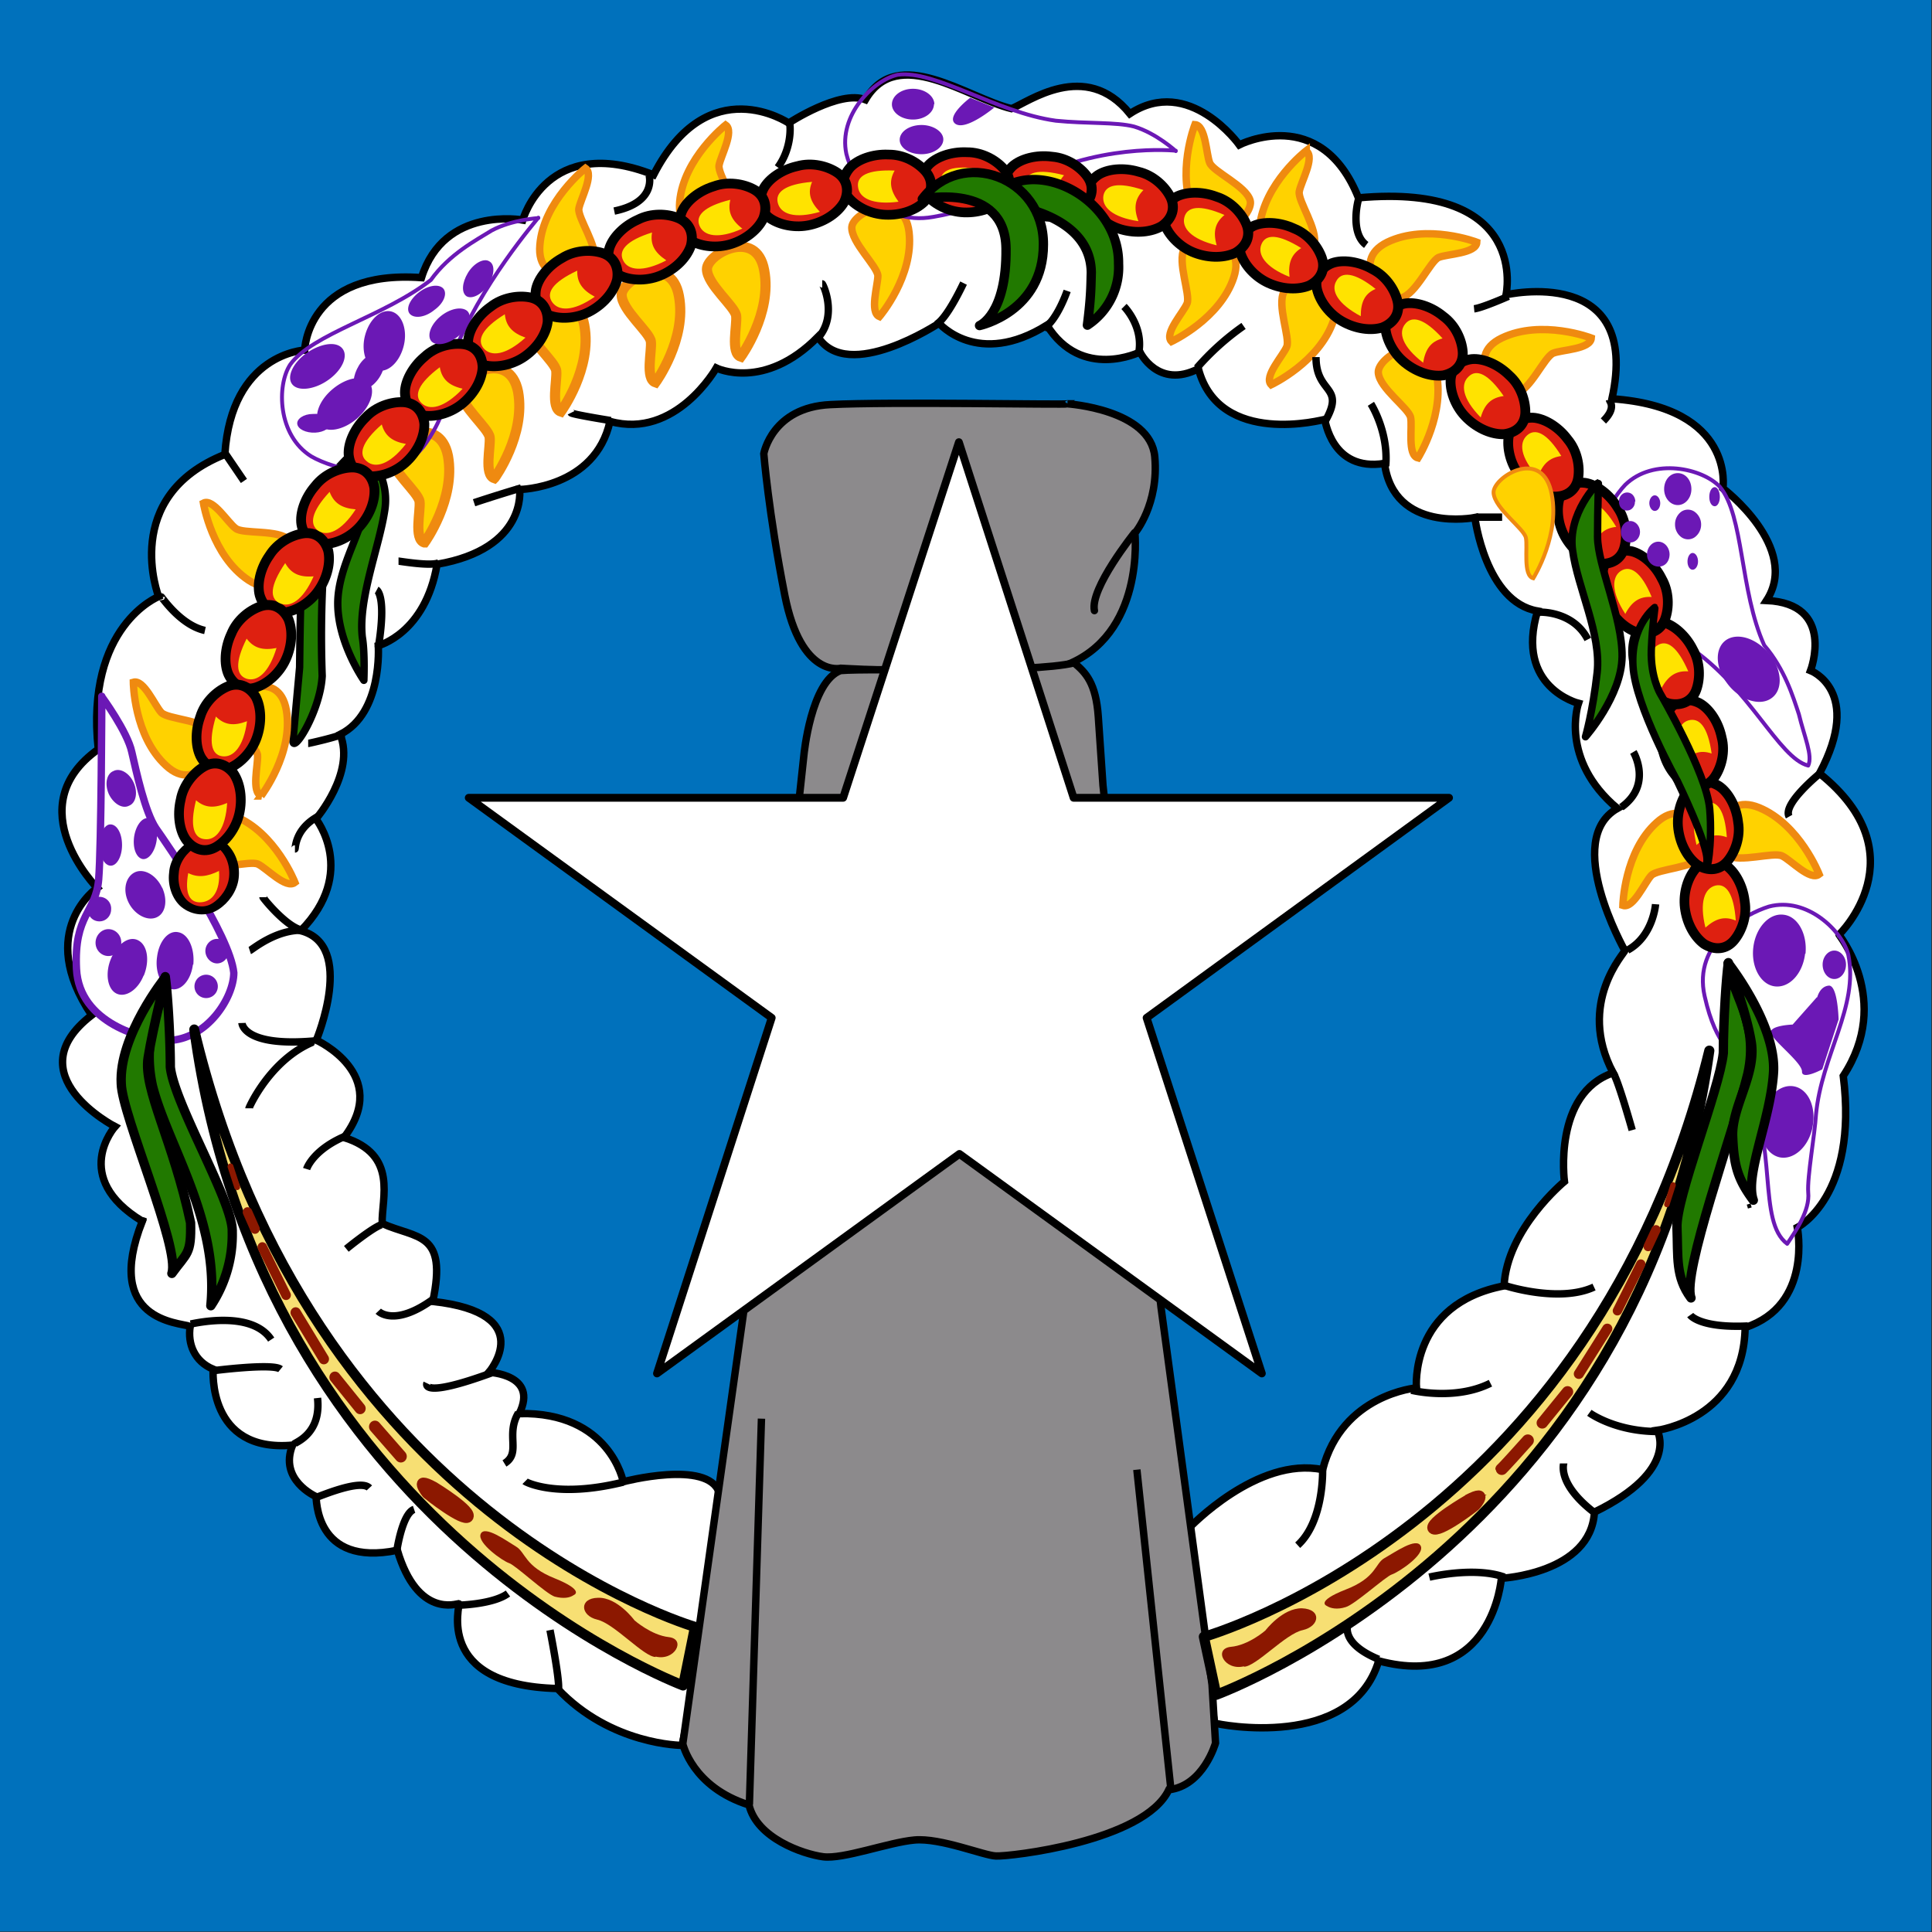 <svg xmlns="http://www.w3.org/2000/svg" id="flag-icon-css-mp" viewBox="0 0 512 512">
  <rect x="0" y="0" width="512" height="512" fill="#333333" stroke="none"/>
  <defs>
    <clipPath id="a">
      <path fill-opacity=".7" d="M248 0h496v496H248z"/>
    </clipPath>
  </defs>
  <g clip-path="url(#a)" transform="translate(-256) scale(1.032)">
    <path fill="#0071bc" fill-rule="evenodd" d="M0 0h992.1v496H0z"/>
    <path fill="#fff" fill-rule="evenodd" stroke="#000" stroke-width="1.9" d="M553.4 392.4s17.5-18.5 34.3-15c5-19.4 24.1-21 24.1-21s-1.9-21.5 22.5-26.2c.7-14.6 15.5-26.8 15.5-26.8s-3-22.6 12.5-27.9c-9.5-18 3.2-31 3-31.4-.2-.4-16-28.5-1.9-36.5-15-12.6-10-27-10-27s-16.4-4.1-10.5-23.7c-13.4-2.3-16.1-24-16.1-24S606 137 603.6 119c-13.7 2.2-15.2-11.3-15.4-11.3-.1 0-27 7.3-32.4-13-10.4 5.3-15-4.3-15-4.3s-15 7.4-23.9-6.9c-17.8 11.1-27.7-.5-27.7-.5s-23.4 15.5-31.1 3.5c-13.8 14-26.1 8-26.1 8s-10.4 18.4-27.3 13.7c-3.8 17.2-23.2 17.5-23.2 17.5s2 15.2-21.2 19.2c-3 17.8-15.1 20.9-15.1 20.9s1.2 17.3-9.8 22.8c4 9.8-6.2 21.7-6.2 21.7S340 224 325.3 239c14.2 3.7 4 28.1 4 28.1s19.4 8.8 7.1 25c14 4.4 9.6 15.6 9.8 22.1 9 4 16.8 2 13 20 27.4 3 14.4 18.2 14.4 18.2s12.8.5 7.8 10.6c23.3-.5 26.7 17.5 26.7 17.5s21.7-5.7 24.6 2.7c2.8 8.4-9.5 65-9.5 65s-18.3 0-32-14.6c-31.9-.8-24.8-21.8-25.3-21.8s-10.6 3.8-15.8-13.7c-21.4 4.4-20.7-13.6-20.9-13.8-.2-.1-9.6-4.3-6-13.2-22 2-20.4-19.5-20.4-19.5-4.8-2-6.6-6.5-5.9-11-2.8-1-22.4-1.3-12.3-27-18.6-11.3-7-24.3-7-24.3s-25.8-13.3-6-28.6C257 239 273 228 273 228s-20.5-20.8.3-35.6c-3.4-31.7 15.5-39.2 15.5-39.2s-10-25.7 17-36.5c1.7-26 20.5-26.8 20.5-26.8s.5-20.7 30-18.6c5.8-18.5 26-14.8 26-14.8s6.2-22.4 33.6-11.6c14-27.3 34.7-13.3 34.7-13.3s13.1-8.6 19.7-6c8.3-14.2 26-.5 37.5 2.3 4.2-1.6 19-12.8 30.4 1.3 15.2-10 28.1 8 28.1 8s20.9-10.7 30.6 13.6c44.3-4 37.9 24.9 37.9 24.9s34.8-8 27.2 26.7c31.7 2.2 28.5 23 28.5 23s20 15.2 11.2 28.8c17.8.8 11.3 18 11.3 18s13.6 5.2 2.3 26.4c26.1 20.9 5 41.5 5 41.4-.3-.2 13.9 16.8 1.1 36.3 3.9 31-11.8 38.9-11.8 38.9s4 20-13.4 25.7c-.4 23.5-22.6 26.4-22.6 26.4s6 10.2-16.1 21c-.9 15.8-23.9 17-23.9 17s-2.2 29-31.5 21.2c-7 23.2-41.3 16.3-42 16-.7-.3-6.6-49.8-6.6-50z"/>
    <path fill="#217900" fill-rule="evenodd" stroke="#000" stroke-linejoin="round" stroke-width="1.9" d="M340.9 114.8s7.4 6.4 6 16c-1.4 9.6-6.9 22.9-5.8 32.8.7 4 .4 11.1.4 11.1s-6.6-9.4-6.7-19.5 7.2-19.7 7.2-27.2-1.3-13.3-1.1-13.2zm-3.7 2.9s-9.6 9.2-10.8 18.1c-1 4.6-1.3 26-1.4 35.6l-1.7 18.6c-.3 4.2 7-7.2 7.5-16.4a281 281 0 01.7-32.7c.9-4 .7-8.3 2-12.2l3.7-11z"/>
    <g fill="#ffd200" fill-rule="evenodd" stroke="#ef8a10">
      <path stroke-width="1.9" d="M548.9 87.7s12.5-5.8 16-16.5-10.8-10.8-12.7-7.4c-1.9 3.4 1.6 11.9.7 14.1-.9 2.3-6 7.7-4 9.8z"/>
      <path stroke-width="2.6" d="M438.3 91.6s8.1-11.1 6-22.2c-2-11.1-14.7-4.2-14.7-.3 0 3.9 7.2 9.6 7.5 12 .3 2.4-1.5 9.6 1.2 10.5zm-21.9 6.6s8.1-11.1 6-22.2c-2-11.1-14.7-4.2-14.7-.3 0 3.9 7.2 9.6 7.5 12 .3 2.4-1.5 9.6 1.2 10.5zm-24.3 7.5s8.1-11.1 6-22.2c-2-11.1-14.7-4.2-14.7-.3 0 3.9 7.2 9.6 7.5 12 .3 2.4-1.5 9.6 1.2 10.5zm-17 17s8-11 6-22.1c-2.2-11.1-14.8-4.2-14.8-.3 0 3.9 7.2 9.6 7.5 12 .3 2.4-1.5 9.6 1.2 10.5zm-18 16.6s8-11.1 6-22.2c-2.2-11.1-14.8-4.2-14.8-.3 0 3.9 7.2 9.6 7.5 12 .3 2.4-1.5 9.6 1.2 10.5z"/>
      <path stroke-width="1.9" d="M398.4 43.2s-10.8 8.5-11.7 19.7c-1 11.3 13 8 14 4.3 1-3.8-4.3-11.2-4-13.6.4-2.4 4-8.8 1.7-10.4zm36-11.1s-10.8 8.5-11.8 19.7c-1 11.3 13 8 14.1 4.3 1-3.8-4.3-11.2-4-13.6.4-2.4 4-8.8 1.7-10.4zm-134.1 97.1s2.2 13.6 11.6 19.8 13.3-7.5 10.5-10.3-11.9-1.5-13.8-3c-2-1.4-5.8-7.8-8.3-6.5zm-18 46s.1 13.8 8.4 21.4c8.3 7.7 14.3-5.3 12-8.5s-11.5-3.4-13.2-5.1c-1.7-1.8-4.5-8.6-7.2-7.8zm41.5 51.4s-5-12.8-15.4-17c-10.4-4.3-11.5 10-8.2 12 3.2 2.2 12-.7 14.1.3 2.2 1 7.2 6.5 9.5 4.7zm-8.7-22.2s8.4-11 6.5-22c-1.9-11.2-14.6-4.5-14.7-.6 0 3.9 7 9.7 7.3 12.1.2 2.4-1.7 9.6 1 10.5zM574.5 98.8s12.4-5.8 16-16.5-10.8-10.8-12.7-7.4c-1.9 3.4 1.6 11.9.7 14.1-.9 2.3-6 7.7-4 9.8zm37.7 18.8s7.3-11.6 4.5-22.6c-2.8-10.9-15-3.2-14.7.7.3 4 7.8 9.1 8.3 11.5.5 2.4-.9 9.7 1.9 10.4zm103 106.9s-5-12.8-15.4-17.1c-10.5-4.3-11.5 10-8.3 12.2 3.3 2 12-.9 14.2.2 2.2 1 7.2 6.5 9.5 4.7zm-50.4 8s.3-13.8 8.7-21.3c8.4-7.6 14.2 5.5 11.9 8.6-2.4 3.1-11.6 3.3-13.3 5-1.7 1.8-4.6 8.6-7.3 7.7zm-8.1-145.7s-12.8-4.9-23 0-.2 15.4 3.6 14.3c3.8-1 7.3-9.4 9.6-10.4 2.2-.9 9.6-1 9.8-3.9zm-29.4-24.6s-12.8-4.9-23 0c-10.1 5-.2 15.4 3.6 14.3 3.8-1 7.4-9.4 9.6-10.4 2.2-.9 9.7-1 9.8-3.9zm-43.8-23.5s-10.9 8.4-12 19.7c-1 11.2 13 8.1 14 4.4 1.1-3.8-4.2-11.2-3.8-13.6.4-2.4 4.1-8.8 1.8-10.4zM554.9 32s-5 12.8-.1 23 15.3.2 14.3-3.5-9.5-7.4-10.4-9.7c-.9-2.2-1-9.6-3.8-9.8zm-81 49.3s8.9-10.4 7.6-21.7c-1.3-11.2-14.4-5.2-14.7-1.3-.2 3.9 6.5 10 6.7 12.5 0 2.4-2.2 9.4.4 10.5z"/>
    </g>
    <path fill="#8c8a8c" fill-rule="evenodd" stroke="#000" stroke-width="1.9" d="M522.2 103.7s21.3 1.4 22.4 13.6-5.1 19.6-5.1 19.6 2.7 26.4-18.2 34.1c-22.3 2.7-57.3.6-57.3.6s-10.2 2.6-14.4-18.7c-4.2-21.3-5.4-36.4-5.4-36.4s2.1-11.9 17.1-12.6c15-.8 60.8.1 61-.2z"/>
    <path fill="none" stroke="#000" stroke-linecap="round" stroke-width="1.9" d="M539.4 136.8s-11.5 14.3-10.3 20"/>
    <path fill="#8c8a8c" fill-rule="evenodd" stroke="#000" stroke-width="1.9" d="M524 170.3c2.8 2.4 5.5 5 6.1 13.8l1.2 17.6 14.9 134 13.1 96.9.9 15s-3.1 11-12 12c-6.3 13.3-41 17.2-44.4 17-3.1-.1-14.2-4.7-20.9-4.1-6.7.6-18.3 5-23.5 4.3-5.2-.7-17-4.8-19-13.3-14.6-4.6-17-15.7-17-15.7l15.8-112.1 15.3-141.8s1.8-18.9 9.4-21.7c7.9-.7 48.7.8 60.1-2z"/>
    <path fill="none" stroke="#000" stroke-width="1.9" d="M443.6 364.3l-3.1 99.1m99.5-86l8.7 81.7"/>
    <path fill="none" stroke="#000" d="M285.3 312.7l-.4 1.2m412.2-4.7l.3 1"/>
    <path fill="none" stroke="#6b18b5" stroke-linejoin="round" stroke-width="1.9" d="M274.2 178.9s6.6 9 7.7 14.2c1.2 5.2 3.4 15.4 6.2 19.6 2.9 4.1 19 27.4 20 37.1 0 6.3-6.8 17.2-17 17.4-6.3-.2-22.7-4.4-23.4-18.4-.7-14 5-14.4 5.7-23 .7-8.5.8-46.7.8-47z"/>
    <path fill="none" stroke="#6b18b5" stroke-linejoin="round" d="M386.3 56s-6.8.4-12 3.2c-4 2.5-10.8 6-15.6 12.7-12.1 9.4-30.4 13.8-36.1 21.7-3.5 5.3-3.3 18.2 5.4 23.6 5.5 3.2 21.7 8.1 29.5-3.5 8-11.7 3.2-15 7-22.6 6.5-17.5 21.7-35 21.8-35.2zM550 38.8s-5-4.6-10.7-6.3c-4.6-1.2-12.2-.7-20.1-1.5-15.3-2.1-31-13.1-40.6-11.8-6.2 1.3-15.3 10.4-13.2 20.3 1.5 6.2 8.4 18.7 22.3 16.2 13.8-2.4 13.7-5.5 21.9-8 19.9-11.2 40.2-9 40.4-9zm162.4 157.8c1.2-2.6-1-7.4-2.4-13.2-1.5-4.5-3.6-11.5-8.9-17.7-6.3-14-5.2-33.3-11.4-40.7-4.4-4.7-17-7.6-24.3-.5-4.4 4.6-13 19.1-3.6 29.6 9.4 10.4 13.5 6.5 20 12 15.5 10.4 23 28.6 30.6 30.5zM707 319.4c2-3 5.9-8.5 5.4-13.2-.3-3.8 1.7-15 2-20 1.4-15.2 11-27.7 8.3-41-1.5-6.1-10.6-15-20.4-12.4-6.1 1.9-19.6 9.3-16.5 23 3.1 13.8 7.5 13.5 10.5 21.6 8.4 16.6 3 36.3 10.7 42z"/>
    <path fill="none" stroke="#000" stroke-width="1.9" d="M594.3 416.8s-2.6 5 7.8 9.3m13-21.1s11.5-2.8 19.3 0m15.2-29.2c0 .2-1.6 5.2 7.6 12.4m-1-25.4s6.8 5 18.2 4.8m-86.7 9.8s.4 13.2-6.4 19.4m29.2-39.8s11.1 2.8 20.3-1.8m51.3-17.5s2.4 3.4 14.8 2.8m-63-10.6c.3.2 14.5 4.8 23.5.6m4.8-55s.6-.7 5 14.7m6-58s-.6 8.2-7.2 11.8m49.3-45.3s-9.6 7.8-7.8 11m-40-16.6s5 8.4-3.1 14.2m-21-50.1s8.6-.4 12.4 7m-28.6-31.4h6.6m27.6-30c0 .3 1.8 1.9-1.6 5.3m-59.7-4.4s4.6 7.2 3.8 16m22.7-40.4c2-.2 8.8-3.2 8.8-3.2m-38.3-25.4c-.2 0-2.6 9 1.8 12.2M586 91.7c0 9.6 7.6 7.2 2.4 16.4m-21-24.4a66 66 0 00-12 10.8m-18.7-15.8s5 5 3.8 11.8m-18.4-15.8s-2.6 7.6-6 9.6m-20.6-11.6c-.2.4-4.2 9-7 10.6m-29.3-10.4c.2 0 4 8-1 13.8m-7.4-55.1c.2.2.8 6.2-3 11.4m-33 2.2c0 .2 1.7 6.8-9 9M394.7 106c.2.4 10.2 2 10.2 2m-35.1 21.1a413 413 0 0112.1-3.8m-31.5 18.8c.4 0 8.4 1.4 10.4.4m-16 7s2.6 1.4.4 14.8m-39.4-50l4.9 7.2m-21.2 29.8c0-.2 4.8 7.2 11.2 8.6m26.5 29c.2 0 7.8-1.7 9-2.5M323.8 218c.2 0-.2-5 6-8.4m-14.2 20.8c0 .2 5.8 7.4 9.8 8.4m-13.2 5.3c.6-.2 6.8-5.6 14-5.2m-16 23.8s.2 6.2 18.6 4.6M312 284.6c0-.2 5.4-12.4 16.4-17m-1.6 32.6s1.6-5.2 10.8-8.8m-.6 29.3s6.6-5.4 9-6.2m-.8 22.2s4 4.2 14-3M297 340c1.2-.2 15.7-3.6 20.7 4m-15 8s15.4-2 17.4-.4m37.6 3.6s-2 4.2 17-2.8m6.5 10.4c-3.4 5.7.8 10.3-3.6 13m-54-5c.5-.5 7-2.7 6-11.8m-.3 25.5c.8-.2 11.4-4.8 13.6-2.4M350 398s1.4-9.4 4.4-10.4m11.5 24.6s8.8-.2 12.6-3m4.4-28.8c.2.2 8.2 4.4 25.2.2m-18.8 38s2.4 12.1 2.2 15"/>
    <g fill="#de2010" fill-rule="evenodd" stroke="#000" stroke-width="1pt">
      <path d="M232.8 119c0-2-.8-4-2-5-1.4-1.1-3-1.1-4.2 0s-2.1 3-2.1 5c0 2.1.8 4 2 5.1 1.4 1.1 3 1.1 4.2 0s2.2-3 2.1-5z" transform="matrix(1.849 -.231 .238 1.905 237.3 58.3)"/>
      <path d="M232.8 119c0-2-.8-4-2-5-1.4-1.1-3-1.1-4.2 0s-2.1 3-2.1 5c0 2.1.8 4 2 5.1 1.4 1.1 3 1.1 4.2 0s2.2-3 2.1-5z" transform="matrix(1.849 -.231 .238 1.905 235.6 38)"/>
      <path d="M232.8 119c0-2-.8-4-2-5-1.4-1.1-3-1.1-4.2 0s-2.1 3-2.1 5c0 2.1.8 4 2 5.1 1.4 1.1 3 1.1 4.2 0s2.2-3 2.1-5z" transform="matrix(1.821 -.393 .405 1.876 218 57.4)"/>
      <path d="M232.8 119c0-2-.8-4-2-5-1.4-1.1-3-1.1-4.2 0s-2.1 3-2.1 5c0 2.1.8 4 2 5.1 1.4 1.1 3 1.1 4.2 0s2.2-3 2.1-5z" transform="matrix(1.661 -.844 .87 1.711 192.5 159.5)"/>
      <path d="M232.8 119c0-2-.8-4-2-5-1.4-1.1-3-1.1-4.2 0s-2.1 3-2.1 5c0 2.1.8 4 2 5.1 1.4 1.1 3 1.1 4.2 0s2.2-3 2.1-5z" transform="matrix(1.661 -.844 .87 1.711 184.5 141.3)"/>
      <path d="M232.8 119c0-2-.8-4-2-5-1.4-1.1-3-1.1-4.2 0s-2.1 3-2.1 5c0 2.1.8 4 2 5.1 1.4 1.1 3 1.1 4.2 0s2.2-3 2.1-5z" transform="matrix(1.584 -.982 1.011 1.632 174.3 164.6)"/>
      <path d="M232.8 119c0-2-.8-4-2-5-1.4-1.1-3-1.1-4.2 0s-2.1 3-2.1 5c0 2.1.8 4 2 5.1 1.4 1.1 3 1.1 4.2 0s2.2-3 2.1-5z" transform="matrix(1.481 -1.13 1.164 1.526 167.2 194.1)"/>
      <path d="M232.8 119c0-2-.8-4-2-5-1.4-1.1-3-1.1-4.2 0s-2.1 3-2.1 5c0 2.1.8 4 2 5.1 1.4 1.1 3 1.1 4.2 0s2.2-3 2.1-5z" transform="matrix(1.302 -1.333 1.373 1.341 169 247)"/>
      <path d="M232.8 119c0-2-.8-4-2-5-1.4-1.1-3-1.1-4.2 0s-2.1 3-2.1 5c0 2.1.8 4 2 5.1 1.4 1.1 3 1.1 4.2 0s2.2-3 2.1-5z" transform="matrix(1.174 -1.447 1.491 1.209 167.8 274.1)"/>
      <path d="M232.8 119c0-2-.8-4-2-5-1.4-1.1-3-1.1-4.2 0s-2.1 3-2.1 5c0 2.1.8 4 2 5.1 1.4 1.1 3 1.1 4.2 0s2.2-3 2.1-5z" transform="matrix(.917 -1.622 1.671 .945 188 334.2)"/>
      <path d="M232.8 119c0-2-.8-4-2-5-1.4-1.1-3-1.1-4.2 0s-2.1 3-2.1 5c0 2.1.8 4 2 5.1 1.4 1.1 3 1.1 4.2 0s2.2-3 2.1-5z" transform="matrix(.766 -1.698 1.75 .789 193.6 360)"/>
      <path d="M232.8 119c0-2-.8-4-2-5-1.4-1.1-3-1.1-4.2 0s-2.1 3-2.1 5c0 2.1.8 4 2 5.1 1.4 1.1 3 1.1 4.2 0s2.2-3 2.1-5z" transform="matrix(.65 -1.746 1.799 .67 194.9 377.2)"/>
      <path d="M232.8 119c0-2-.8-4-2-5-1.4-1.1-3-1.1-4.2 0s-2.1 3-2.1 5c0 2.1.8 4 2 5.1 1.4 1.1 3 1.1 4.2 0s2.2-3 2.1-5z" transform="matrix(.515 -1.791 1.845 .531 200.8 397.8)"/>
      <path d="M232.8 119c0-2-.8-4-2-5-1.4-1.1-3-1.1-4.2 0s-2.1 3-2.1 5c0 2.1.8 4 2 5.1 1.4 1.1 3 1.1 4.2 0s2.2-3 2.1-5z" transform="matrix(.233 -1.849 1.905 .24 237.1 442.1)"/>
      <path d="M232.8 119c0-2-.8-4-2-5-1.4-1.1-3-1.1-4.2 0s-2.1 3-2.1 5c0 2.1.8 4 2 5.1 1.4 1.1 3 1.1 4.2 0s2.2-3 2.1-5z" transform="matrix(.075 -1.862 1.918 .077 250.5 463.4)"/>
      <path d="M232.8 119c0-2-.8-4-2-5-1.4-1.1-3-1.1-4.2 0s-2.1 3-2.1 5c0 2.1.8 4 2 5.1 1.4 1.1 3 1.1 4.2 0s2.2-3 2.1-5z" transform="matrix(.075 -1.862 1.918 .077 230.4 464)"/>
      <path d="M232.8 119c0-2-.8-4-2-5-1.4-1.1-3-1.1-4.2 0s-2.1 3-2.1 5c0 2.1.8 4 2 5.1 1.4 1.1 3 1.1 4.2 0s2.2-3 2.1-5z" transform="matrix(-.415 -1.816 1.871 -.428 326.6 516.4)"/>
      <path d="M232.8 119c0-2-.8-4-2-5-1.4-1.1-3-1.1-4.2 0s-2.1 3-2.1 5c0 2.1.8 4 2 5.1 1.4 1.1 3 1.1 4.2 0s2.2-3 2.1-5z" transform="matrix(-.564 -1.776 1.83 -.581 344.7 530.5)"/>
      <path d="M232.8 119c0-2-.8-4-2-5-1.4-1.1-3-1.1-4.2 0s-2.1 3-2.1 5c0 2.1.8 4 2 5.1 1.4 1.1 3 1.1 4.2 0s2.2-3 2.1-5z" transform="matrix(-.771 -1.696 1.747 -.794 383.3 545.8)"/>
      <path d="M232.8 119c0-2-.8-4-2-5-1.4-1.1-3-1.1-4.2 0s-2.1 3-2.1 5c0 2.1.8 4 2 5.1 1.4 1.1 3 1.1 4.2 0s2.2-3 2.1-5z" transform="matrix(-.913 -1.624 1.673 -.941 405.7 556.4)"/>
      <path d="M232.8 119c0-2-.8-4-2-5-1.4-1.1-3-1.1-4.2 0s-2.1 3-2.1 5c0 2.1.8 4 2 5.1 1.4 1.1 3 1.1 4.2 0s2.2-3 2.1-5z" transform="matrix(-1.084 -1.515 1.561 -1.117 440.5 564.5)"/>
      <path d="M232.8 119c0-2-.8-4-2-5-1.4-1.1-3-1.1-4.2 0s-2.1 3-2.1 5c0 2.1.8 4 2 5.1 1.4 1.1 3 1.1 4.2 0s2.2-3 2.1-5z" transform="matrix(-1.208 -1.418 1.461 -1.245 464.3 570)"/>
      <path d="M232.8 119c0-2-.8-4-2-5-1.4-1.1-3-1.1-4.2 0s-2.1 3-2.1 5c0 2.1.8 4 2 5.1 1.4 1.1 3 1.1 4.2 0s2.2-3 2.1-5z" transform="matrix(-1.307 -1.328 1.368 -1.347 483.3 576.8)"/>
      <path d="M232.8 119c0-2-.8-4-2-5-1.4-1.1-3-1.1-4.2 0s-2.1 3-2.1 5c0 2.1.8 4 2 5.1 1.4 1.1 3 1.1 4.2 0s2.2-3 2.1-5z" transform="matrix(-1.414 -1.214 1.251 -1.456 509.2 580.8)"/>
      <path d="M232.8 119c0-2-.8-4-2-5-1.4-1.1-3-1.1-4.2 0s-2.1 3-2.1 5c0 2.1.8 4 2 5.1 1.4 1.1 3 1.1 4.2 0s2.2-3 2.1-5z" transform="matrix(-1.535 -1.056 1.088 -1.581 545 576.8)"/>
      <path d="M232.8 119c0-2-.8-4-2-5-1.4-1.1-3-1.1-4.2 0s-2.1 3-2.1 5c0 2.1.8 4 2 5.1 1.4 1.1 3 1.1 4.2 0s2.2-3 2.1-5z" transform="matrix(-1.693 -.777 .8 -1.745 606.3 551.5)"/>
      <path d="M232.8 119c0-2-.8-4-2-5-1.4-1.1-3-1.1-4.2 0s-2.1 3-2.1 5c0 2.1.8 4 2 5.1 1.4 1.1 3 1.1 4.2 0s2.2-3 2.1-5z" transform="matrix(-1.757 -.62 .639 -1.81 632.4 544)"/>
      <path d="M232.8 119c0-2-.8-4-2-5-1.4-1.1-3-1.1-4.2 0s-2.1 3-2.1 5c0 2.1.8 4 2 5.1 1.4 1.1 3 1.1 4.2 0s2.2-3 2.1-5z" transform="matrix(-1.855 -.138 .177 -1.532 703.5 438.7)"/>
      <path d="M232.8 119c0-2-.8-4-2-5-1.4-1.1-3-1.1-4.2 0s-2.1 3-2.1 5c0 2.1.8 4 2 5.1 1.4 1.1 3 1.1 4.2 0s2.2-3 2.1-5z" transform="matrix(-1.817 -.414 .427 -1.872 666.6 524.7)"/>
    </g>
    <path fill="#ffe300" fill-rule="evenodd" d="M680 196c2.4-2.7 4.7-3.5 7.6-2.5-1-7-3.2-9.3-6-8.5-2.6.8-3.8 4.4-1.7 11zm3.7 21c2.7-2.5 5-3 7.8-2-.5-7-2.5-9.5-5.2-8.8-2.8.6-4.2 4-2.6 10.7zm-9-40.3c1.8-3.2 3.8-4.5 6.9-4.3-2.8-6.4-5.5-8.2-7.9-6.7-2.4 1.5-2.7 5.3 1 11zm-9.3-19c1.7-3.3 3.8-4.6 6.8-4.4-2.7-6.5-5.5-8.2-7.9-6.7-2.3 1.5-2.6 5.3 1.1 11zM643 122.5c1.2-3.4 3-5 6-5.4-3.7-6-6.7-7.2-8.8-5.3s-1.8 5.6 2.8 10.7zm-14.7-15.3c1-3.5 2.8-5.1 5.9-5.5-4-5.8-7-7-9-5-2.1 1.9-1.7 5.6 3.1 10.5zm-30.8-26c0-3.6 1-5.8 3.8-7-5.5-4.4-8.8-4.5-10.1-2-1.4 2.4.3 5.8 6.3 9zm16 12c.6-3.6 2-5.5 5-6.3-4.7-5.2-7.9-5.9-9.6-3.7-1.8 2.2-.8 5.8 4.7 10zm-34.3-22.1c-.4-3.6.5-5.8 3-7.4-6-3.7-9.1-3.6-10.2-1-1.1 2.6.9 5.9 7.2 8.4zM560.5 63c-1-3.5-.4-5.8 2-7.8-6.5-2.8-9.6-2.1-10.3.6-.7 2.7 1.7 5.6 8.3 7.2zm-20.1-6.2c-1.3-3.4-.9-5.8 1.3-8-6.7-2.2-9.8-1.3-10.3 1.5-.4 2.8 2.2 5.5 9 6.5zM520.6 53c-1.5-3.3-1.3-5.7.7-8-6.8-1.8-9.8-.7-10.1 2.1-.3 2.8 2.5 5.3 9.4 5.8zm-21-1.6c-1.8-3.2-1.9-5.6 0-8-7-1.1-10 .3-10 3.1.1 2.8 3.2 5 10 4.9zm-41 3c-2.5-2.6-3.2-4.9-2-7.7-7 .6-9.5 2.7-8.8 5.4.7 2.8 4.2 4.2 10.8 2.3zm20.2-2.6c-2.2-3-2.5-5.3-1-8-7-.3-9.8 1.4-9.4 4.2.3 2.8 3.6 4.7 10.4 3.8zm-40 7c-3-2.3-3.9-4.5-3.2-7.5-6.8 1.7-9 4.1-7.9 6.7 1.1 2.6 4.8 3.5 11 .7zm-38 17.4c-3.2-1.7-4.6-3.7-4.5-6.7-6.4 3-8 5.7-6.5 8 1.6 2.4 5.4 2.6 11-1.3zm18.3-9.4c-3-2-4.1-4.1-3.6-7.1-6.7 2.1-8.7 4.7-7.4 7.2 1.2 2.5 5 3.1 11 0zm-52.3 33c-3.5-.8-5.3-2.5-5.8-5.5-5.6 4.2-6.7 7.3-4.7 9.2 2 2 5.8 1.3 10.5-3.6zM383 86.7c-3.4-1.2-5-3-5.3-6-6 3.7-7.2 6.7-5.4 8.8 1.9 2.1 5.6 1.8 10.7-2.8zM352.3 114c-3.5-.6-5.4-2.1-6.2-5-5.3 4.6-6 7.8-3.8 9.5 2.1 1.8 5.8.9 10-4.5zm-12.9 16.8c-3.6-.3-5.6-1.6-6.7-4.5-4.8 5.2-5.2 8.4-2.9 10 2.3 1.5 5.9.2 9.6-5.5zM328.6 148c-3.6.3-5.8-.7-7.3-3.4-4 5.9-4 9.1-1.4 10.3 2.6 1.2 5.9-.6 8.7-6.9zm-9.5 18.4c-3.6.7-5.9 0-7.7-2.4-3.1 6.2-2.7 9.4 0 10.3 2.7.8 5.7-1.4 7.7-8zm-7.6 18.8c-3.4 1.3-5.8 1-8-1.2-2 6.7-1.1 9.8 1.6 10.2 2.8.4 5.5-2.3 6.4-9zm-5.1 21c-3.3 1.4-5.7 1.3-8-.7-1.7 6.8-.5 9.8 2.3 10 2.8.3 5.3-2.6 5.7-9.4zm-2 17.4c-3.2 1.6-5.6 1.8-8 .6-1 5.5.5 7.7 3.3 7.5 2.8-.2 5-2.7 4.6-8.1zm352.7-83c1.2-3.4 3-5 6-5.3-3.6-6-6.6-7.3-8.7-5.5-2.1 1.9-1.8 5.6 2.7 10.8zm28.9 97.6c2.7-2.4 5-3 7.8-1.8-.5-7-2.5-9.6-5.2-9-2.8.7-4.2 4.2-2.6 10.8z"/>
    <path fill="#217900" fill-rule="evenodd" stroke="#000" stroke-linejoin="round" stroke-width="1.9" d="M658.5 124c-.1 0-8 7.8-6.6 17.4 1.3 9.6 7.4 21.4 6.3 31.3-1.1 10-3 16.5-3 16.5s9.3-10.5 9.4-20.6c.1-10-6.3-23.4-6.3-30.8s.3-14 .2-13.9zm14.5 32s-6.2 4.6-5.6 15c.6 10.4 11.4 29.6 11.4 29.6s7.9 16.2 7.6 20.4c-.2 4.2 1.5-4 .7-13.3-.8-9.2-12.7-29.6-12.7-29.6s-2.5-4.2-2.3-11.1c.3-7 1-10.9.9-11z"/>
    <path fill="#6b18b5" fill-rule="evenodd" d="M488 26.8c0-2.2-2.5-4-5.5-4s-5.4 1.8-5.4 4c0 2.1 2.4 3.9 5.4 3.9s5.4-1.8 5.4-4zm2.3 9c0-2-2.6-3.7-5.6-3.7-3.1 0-5.6 1.7-5.6 3.8s2.5 3.7 5.6 3.7c3 0 5.6-1.7 5.6-3.8zm6.9-10.7s-6.4 4.8-3.8 6.7c2.7 1.9 10-4.2 10-4.2l-6.2-2.5zm187.7 109.6a4 4 0 00-1.7-3.3 3 3 0 00-3.4 0 4 4 0 00-1.6 3.3 4 4 0 001.7 3.3 3 3 0 003.3 0 4 4 0 001.7-3.3zm-2.5-9.1c0-2.3-1.5-4.1-3.5-4.1s-3.5 1.8-3.5 4.1 1.6 4.1 3.5 4.1 3.5-1.8 3.5-4.1zm1.7 18.6c0-1.2-.6-2.2-1.4-2.2-.7 0-1.3 1-1.3 2.2s.6 2.1 1.3 2.1c.8 0 1.4-1 1.4-2.1zm5.6-16.6c0-1.4-.6-2.5-1.3-2.5-.8 0-1.4 1.1-1.4 2.5s.6 2.4 1.4 2.4c.7 0 1.3-1 1.3-2.4zm-15.3 1.6c0-1-.6-2-1.4-2-.8 0-1.4 1-1.4 2s.6 2 1.4 2c.8 0 1.4-.9 1.4-2zm2.4 13.2c0-1.8-1.3-3.3-2.9-3.3s-2.9 1.5-2.9 3.3c0 1.7 1.3 3.1 3 3.1s2.8-1.4 2.8-3.2zm-7.6-5.8c0-1.5-1.1-2.8-2.5-2.8-1.3 0-2.4 1.2-2.4 2.8s1.1 2.7 2.4 2.7c1.4 0 2.5-1.2 2.5-2.7zm-1.2-7.8c0-.8-.4-1.6-1-2a2 2 0 00-2.2 0 2.3 2.3 0 00-1 2c0 .8.3 1.6 1 2a2 2 0 002.1 0 2.3 2.3 0 001-2zm34.7 39.5c-3.2-4.2-8.2-6-11.3-4-3 2-3 7 .2 11.2 3.1 4.2 8.2 5.9 11.2 3.9 3.1-2 3-7-.1-11.1zm9 76.6c.5-5.1-2-9.6-5.6-10-3.7-.5-7.2 3.3-7.8 8.4-.6 5 1.9 9.6 5.6 10 3.7.4 7.1-3.3 7.7-8.4zm1.8 44.5c1-5-1-9.6-4.6-10.4-3.7-.8-7.4 2.7-8.5 7.7-1 5 1 9.7 4.7 10.5 3.6.7 7.4-2.7 8.4-7.7zm8.6-41.7c0-2-1.4-3.6-3-3.6s-3 1.6-3 3.6 1.3 3.7 3 3.7 3-1.7 3-3.7zm-7.5 8.4l-6.2 7s-5.9.2-5.6 2.1c.4 2 8.1 7.7 8 10 0 2.2 5.2-.6 5.2-.6l4.2-12.8s-.2-8.8-2.5-8.7c-2.3.2-2.9 2.8-3 3zM304 253.3a3 3 0 10-6 0 3 3 0 006 0zm2.8-9c0-1.8-1.4-3.2-3-3.2s-3 1.4-3 3.1 1.4 3.2 3 3.2 3-1.4 3-3.2zM282.4 201c-1.1-2.5-3.5-3.9-5.2-3-1.8.7-2.3 3.4-1.2 5.9 1.2 2.5 3.5 3.9 5.2 3 1.8-.7 2.3-3.4 1.2-5.9zm7.3 27c-1.5-3.3-4.7-5.1-7-4s-3.2 4.4-1.7 7.6 4.8 5 7.2 4 3-4.4 1.5-7.7zm8 19.7c.4-4-1.2-7.8-3.8-8.3-2.6-.6-5 2.3-5.5 6.3-.6 4 1.1 7.8 3.7 8.3 2.5.5 5-2.3 5.5-6.3zm-12.7 2.8c1.5-3.7 1-7.7-1.4-9s-5.4.9-7 4.6-1 7.8 1.3 9 5.5-.8 7-4.5z"/>
    <path fill="#6b18b5" fill-rule="evenodd" d="M279.2 242c0-1.9-1.5-3.4-3.3-3.4s-3.3 1.6-3.3 3.5 1.5 3.4 3.3 3.4 3.3-1.5 3.3-3.4zm-2.6-8.5a3 3 0 00-3-3.2c-1.7 0-3 1.4-3 3.2s1.3 3.1 3 3.1 3-1.4 3-3.1zm2.8-16.5c0-3-1.3-5.3-3-5.3-1.5 0-2.8 2.4-2.8 5.3s1.3 5.3 2.9 5.3 2.9-2.4 2.9-5.3zm8.9-1.3c.3-2.9-.6-5.4-2.2-5.6-1.6-.2-3.2 2-3.6 4.8-.4 3 .6 5.4 2.2 5.7 1.6.2 3.2-2 3.6-4.9zm63.3-126.4c1.2-4 0-8.2-2.7-9.2s-5.8 1.6-7 5.7c-1.2 4 0 8.2 2.7 9.2s5.8-1.6 7-5.7zm-12 18.3c3.5-3 5-7.2 3.3-9.3-1.6-2.1-5.8-1.4-9.4 1.6s-5 7.1-3.3 9.3c1.6 2 5.8 1.4 9.4-1.6zm-7-10.2c3.4-2.5 5-6.1 3.3-8s-5.8-1.1-9.3 1.4c-3.5 2.6-5 6.2-3.4 8s5.9 1.2 9.4-1.4zm27-17.8c2.4-1.7 3.4-4.2 2.3-5.5-1.2-1.3-4-.8-6.3 1s-3.4 4.2-2.3 5.5c1.2 1.3 4 .9 6.3-1z"/>
    <path fill="#6b18b5" fill-rule="evenodd" d="M345.5 96.9c1.6-2.5 1.7-5.2.2-6-1.4-.8-4 .5-5.5 3s-1.8 5.2-.3 6c1.5.8 4-.5 5.6-3zm20.4-10.7c2.5-2.1 3.5-5 2.2-6.3-1.4-1.3-4.5-.7-7 1.4s-3.5 5-2.2 6.4c1.3 1.3 4.4.7 7-1.5zM329 111.1c2.3-.1 4.1-1.3 4-2.6-.2-1.4-2.3-2.4-4.6-2.2-2.4 0-4.2 1.3-4 2.6.2 1.3 2.2 2.3 4.6 2.2zm44.5-38c1.6-2.6 1.7-5.2.2-6-1.4-.9-4 .5-5.5 3s-1.7 5.1-.3 6c1.5.8 4-.6 5.6-3z"/>
    <path fill="#ffd200" fill-rule="evenodd" stroke="#ef8a10" d="M641.8 148.5s7.3-11.6 4.5-22.6c-2.8-10.9-15-3.2-14.7.7.3 4 7.8 9.1 8.3 11.5.5 2.4-.8 9.7 1.9 10.4z"/>
    <path fill="#217900" fill-rule="evenodd" stroke="#000" stroke-linejoin="round" stroke-width="2.4" d="M501.7 51.9s26.4 1 26.6 18.1c-.1 2.7 0 5.8-1 13.5a17.8 17.8 0 008-15.8c.2-17.4-23.5-29.2-33.6-15.8z"/>
    <path fill="#217900" fill-rule="evenodd" stroke="#000" stroke-linejoin="round" stroke-width="2.4" d="M484.9 51.1s21.3-4.4 21.5 12.7c.2 17-6.8 19.8-6.8 19.8S516 80.1 516 62.8c.1-17.4-21-25.1-31.1-11.7z"/>
    <path fill="#f7df73" fill-rule="evenodd" stroke="#000" stroke-linejoin="round" stroke-width="2.6" d="M557.3 420.3S657 392.2 687 269.8c-17.5 125.6-126.6 165.4-126.6 165.4l-3.2-14.9z"/>
    <path fill="#8c1800" fill-rule="evenodd" d="M567.5 428c3.1 0 10.7-8.5 15.1-9.4 4.4-1 4.9-5.4-.2-5.6-5-.1-9.4 5.7-9.4 5.7s-4.3 3.8-8.9 4.2c-4.5.5-1.6 6.2 3.4 5z"/>
    <path fill="#8c1800" fill-rule="evenodd" stroke="#8c1800" stroke-width="2.6" d="M625 385.1s-10.4 6-9 7.5c1.5 1.4 10.7-5.7 10.9-5.9.2-.1 3.9-4.7-2-1.6z"/>
    <path fill="#8c1800" fill-rule="evenodd" d="M588.8 412.4s-3.1-1.1 4.8-4.2c8-3.1 7.5-6.7 10-8.1 2.7-1.5 8.2-5.4 9.3-3.1s-5.8 6.8-7.4 7.3c-1.6.5-9.6 7.8-11.9 8.4-2.2.7-3.9.3-4.8-.3z"/>
    <path fill="none" stroke="#8c1800" stroke-linecap="round" stroke-width="3.1" d="M640.4 369.9c-6.8 7.6-6.8 7.4-6.8 7.4"/>
    <path fill="none" stroke="#8c1800" stroke-linecap="round" stroke-width="2.9" d="M650.6 357.4l-6.5 8"/>
    <path fill="none" stroke="#8c1800" stroke-linecap="round" stroke-width="2.6" d="M660.8 341.2l-7.3 11.6"/>
    <path fill="none" stroke="#8c1800" stroke-linecap="round" stroke-width="2.4" d="M669.4 324.6l-6 12m9.9-20.8l-2 4.3"/>
    <path fill="none" stroke="#8c1800" stroke-linecap="round" stroke-width="1.4" d="M677.7 304.3l-1.6 5"/>
    <path fill="#f7df73" fill-rule="evenodd" stroke="#000" stroke-linejoin="round" stroke-width="1pt" d="M160.3 216s52-14.7 67.6-78.5c-9.1 65.5-66 86.2-66 86.2l-1.6-7.7z" transform="matrix(-1.902 0 0 1.954 731.4 -4.3)"/>
    <path fill="#8c1800" fill-rule="evenodd" d="M416.4 425.5c-3 0-10.6-8.6-15-9.6-4.3-1-4.7-5.5.2-5.6 5-.2 9.4 5.8 9.4 5.8s4.3 3.8 8.8 4.3c4.5.5 1.6 6.2-3.4 5z"/>
    <path fill="#8c1800" fill-rule="evenodd" stroke="#8c1800" stroke-width="1pt" d="M195.5 197.6s-5.4 3.2-4.6 4c.7.7 5.5-3 5.6-3.1.1-.1 2-2.5-1-.9z" transform="matrix(-1.902 0 0 1.954 731.4 -4.3)"/>
    <path fill="#8c1800" fill-rule="evenodd" d="M395.4 409.6s3-1.1-4.9-4.3c-7.8-3.1-7.4-6.7-10-8.2-2.5-1.5-8-5.5-9-3.2s5.7 7 7.3 7.5c1.6.5 9.5 7.9 11.7 8.6 2.3.6 3.9.3 4.9-.4z"/>
    <path fill="none" stroke="#8c1800" stroke-linecap="round" stroke-width="1.6" d="M203.5 189.7l-3.5 3.9" transform="matrix(-1.902 0 0 1.954 731.4 -4.3)"/>
    <path fill="none" stroke="#8c1800" stroke-linecap="round" stroke-width="1.5" d="M208.9 183.2l-3.4 4.1" transform="matrix(-1.902 0 0 1.954 731.4 -4.3)"/>
    <path fill="none" stroke="#8c1800" stroke-linecap="round" stroke-width="1.4" d="M214.2 174.7l-3.8 6.1" transform="matrix(-1.902 0 0 1.954 731.4 -4.3)"/>
    <path fill="none" stroke="#8c1800" stroke-linecap="round" stroke-width="1.3" d="M218.7 166.1l-3.2 6.3m5.2-10.9l-1 2.2" transform="matrix(-1.902 0 0 1.954 731.4 -4.3)"/>
    <path fill="none" stroke="#8c1800" stroke-linecap="round" stroke-width=".8" d="M223 155.5l-.9 2.7" transform="matrix(-1.902 0 0 1.954 731.4 -4.3)"/>
    <path fill="#217900" fill-rule="evenodd" stroke="#000" stroke-linejoin="round" stroke-width="2.4" d="M691.9 247.2c.5 7.7 8 15 5 28.5-3.7 15.1-17 51.3-14.6 57.6-4-5.4-3.3-10.4-3.6-18-.4-7.5 10.9-35.4 11.9-44.9 0-8.5.8-20 1.3-23.2z"/>
    <path fill="#217900" fill-rule="evenodd" stroke="#000" stroke-linejoin="round" stroke-width="2.4" d="M691.9 247.4s12.2 15.5 11.6 27.8c-.7 12.2-7.5 26.6-5.2 33-4-5.4-5-8.9-5.3-16.4-.3-7.5 6-15.8 4.8-24-1.3-8.2-6-20.4-6-20.4zm-401.4 3.4c-.5 7.7-6.2 14.6-3.3 28 3.8 15.1 17.2 34.4 15 56.5a33 33 0 005.5-19c.3-7.5-14.9-32.8-15.9-42.3 0-8.5-.8-20-1.3-23.2z"/>
    <path fill="#217900" fill-rule="evenodd" stroke="#000" stroke-linejoin="round" stroke-width="2.4" d="M290.5 251s-12 15-11.3 27.3c.2 8.1 15.2 42.3 13 48.7 3.9-5.4 5-4.8 4.8-13-4.4-20.9-12.2-34.3-10.9-42.4 1.3-8.2 4.6-20.6 4.4-20.6z"/>
    <path fill="#fff" stroke="#000" stroke-dashoffset="1" stroke-linecap="square" stroke-linejoin="round" stroke-width="1.5" d="M100 125.8l22 68.2h72l-58 42.2 22.1 68.2-58-42.1-58 42.1 22-68.2L6 194h71.8z" transform="matrix(1.339 0 0 1.339 360.4 -54.9)"/>
  </g>
</svg>
